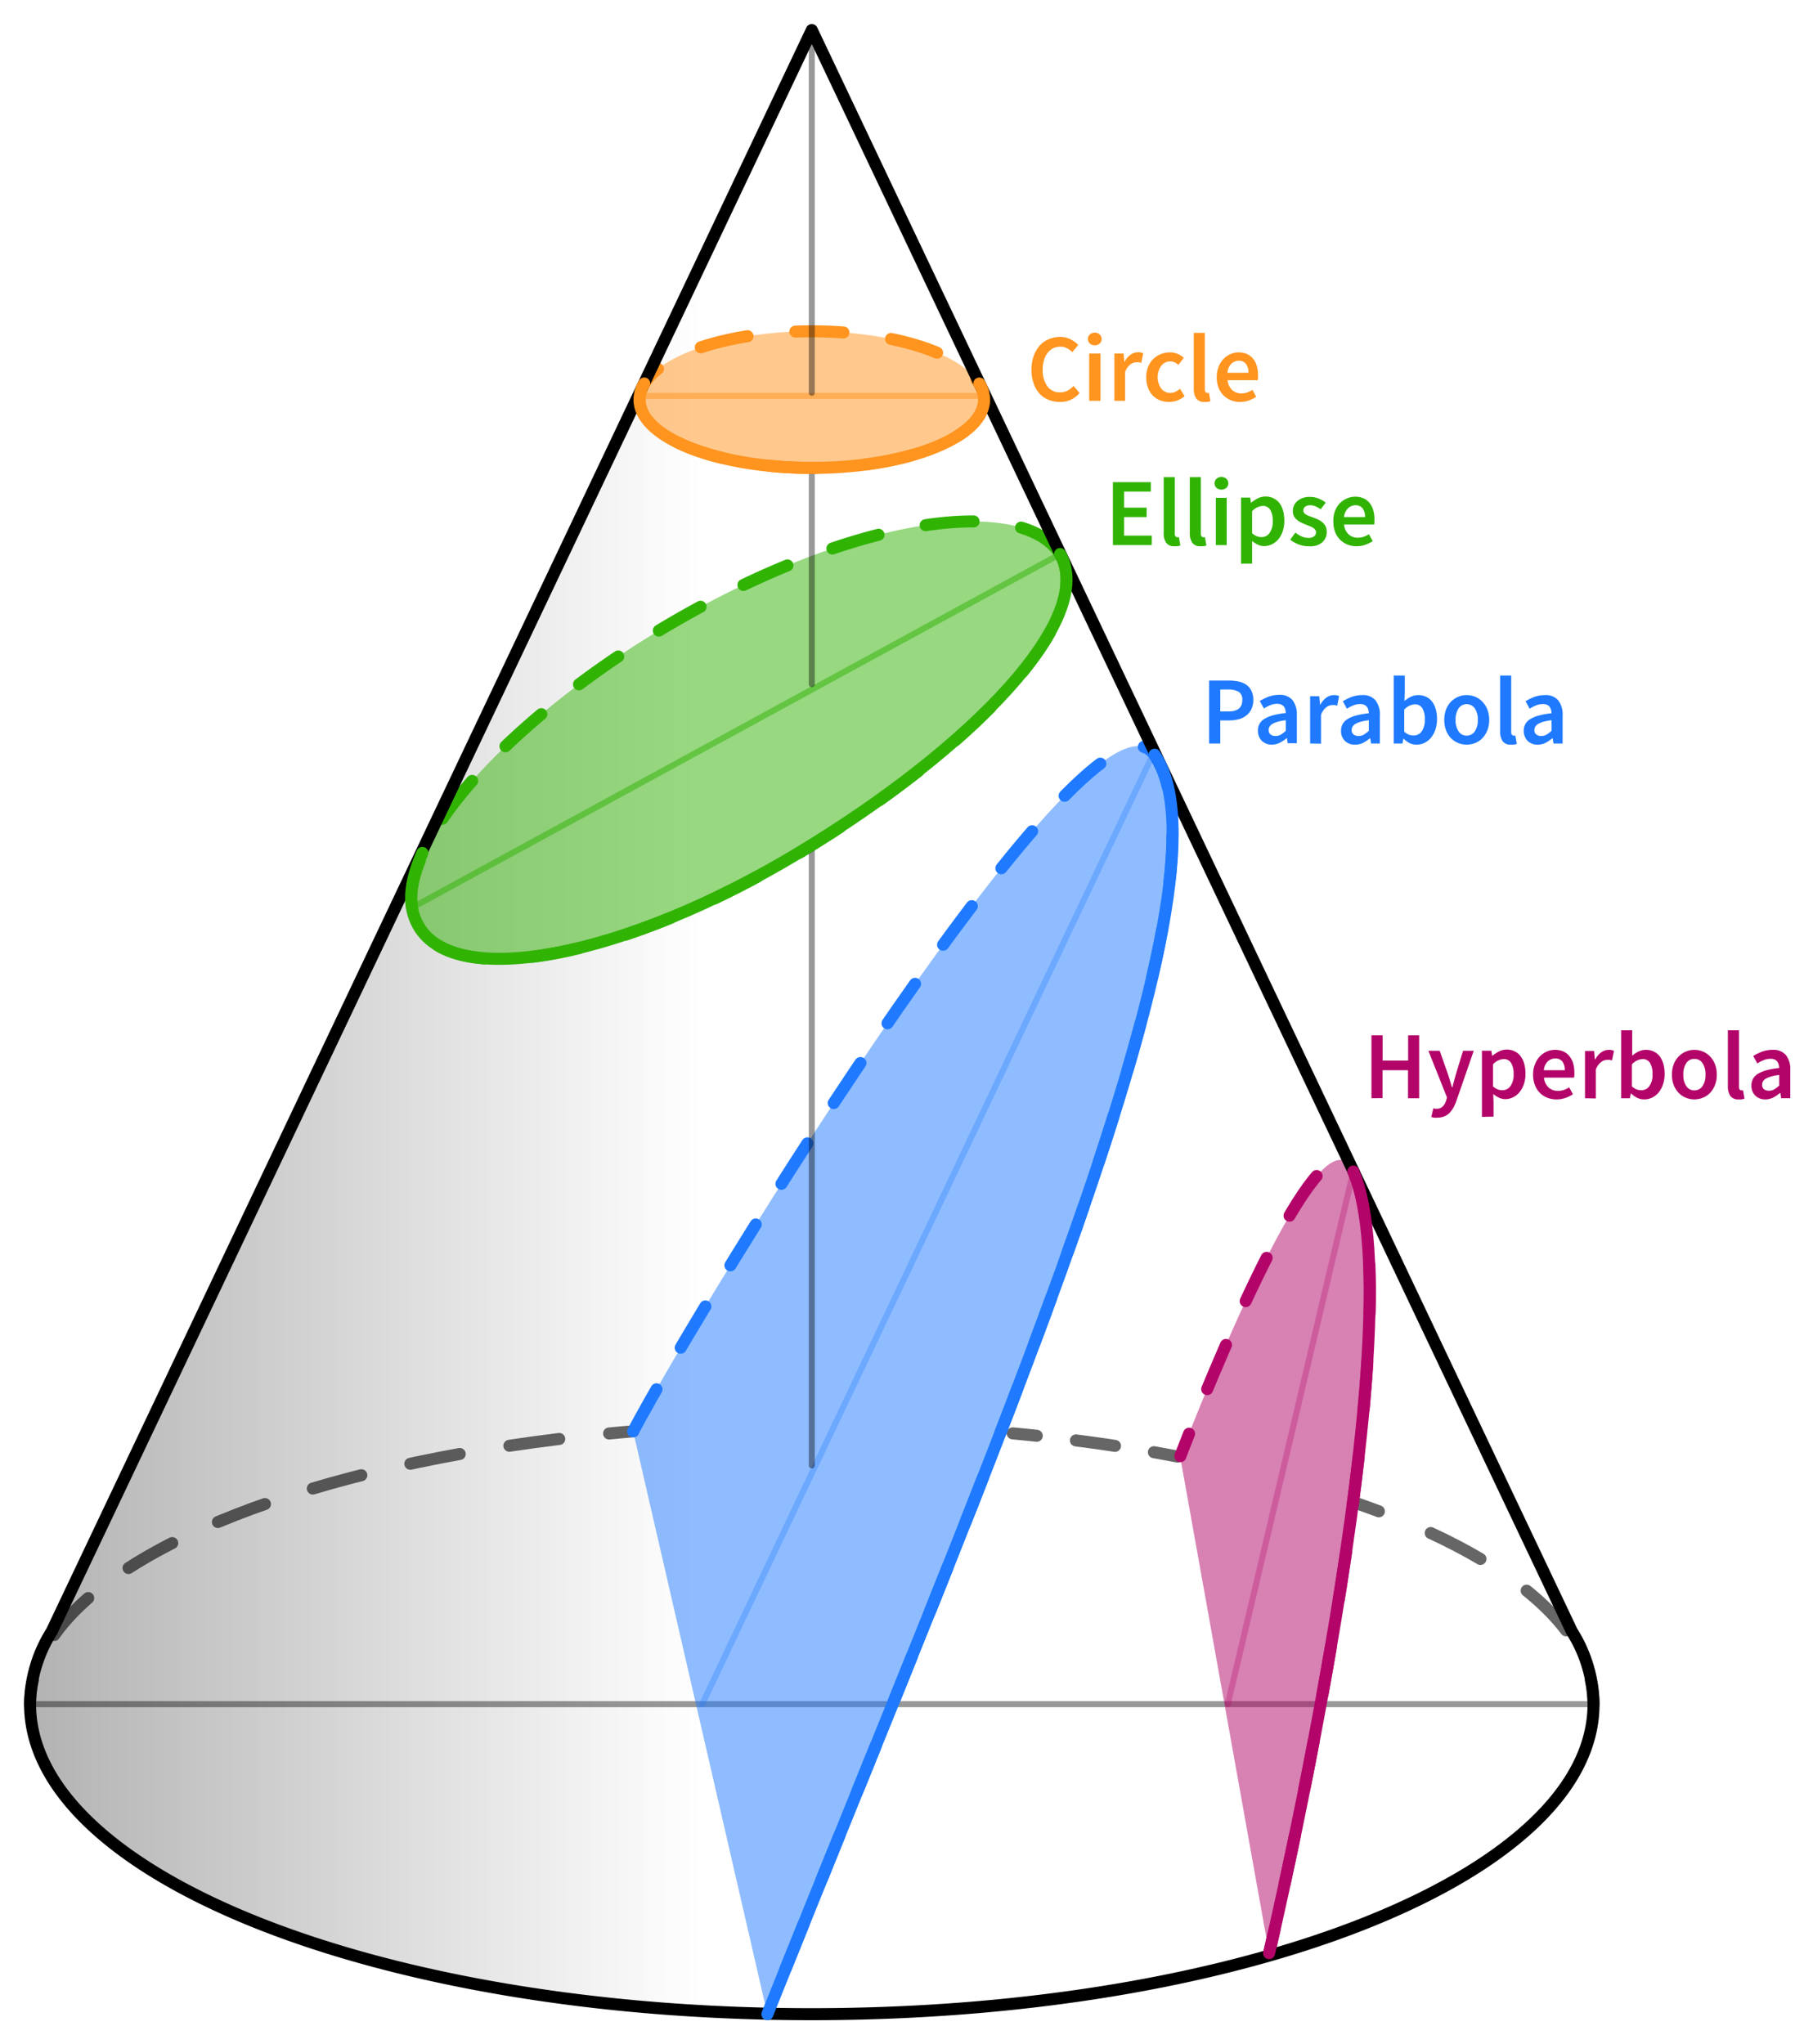 <svg height="340" viewBox="0 0 300 340" width="300" xmlns="http://www.w3.org/2000/svg" xmlns:xlink="http://www.w3.org/1999/xlink"><linearGradient id="a" gradientUnits="userSpaceOnUse" x1="5" x2="265" y1="170" y2="170"><stop offset="0"/><stop offset=".43" stop-opacity="0"/></linearGradient><path d="m261.4 271.35-126.4-266.35-126.4 266.35a23.14 23.14 0 0 0 -3.6 12.09c0 28.47 58.2 51.56 130 51.56s130-23.09 130-51.56a23.14 23.14 0 0 0 -3.6-12.09z" fill="url(#a)" fill-rule="evenodd" opacity=".3"/><g stroke-linecap="round" stroke-linejoin="round"><g fill="none" stroke="#000"><g stroke-width="2"><g opacity=".6"><path d="m195.82 242.25q-1.95-.37-3.93-.72"/><path d="m185.42 240.48c-3.19-.49-6.44-.92-9.75-1.31" stroke-dasharray="6.56 6.56"/><path d="m172.41 238.8c-1.32-.14-2.65-.28-4-.4"/></g><g opacity=".6"><path d="m105.29 238.06q-2 .16-4 .36"/><path d="m93 239.33c-44.44 5.44-78.05 19.26-86.12 36.21" stroke-dasharray="8.37 8.37"/><path d="m5.46 279.47a17.72 17.72 0 0 0 -.46 4"/></g><g opacity=".6"><path d="m265 283.44a17.72 17.72 0 0 0 -.46-4"/><path d="m260.44 271.16c-5.14-6.76-14.42-12.91-26.8-18.07" stroke-dasharray="9.33 9.33"/><path d="m229.3 251.36c-1.23-.46-2.48-.91-3.76-1.36"/></g></g><path d="m5 283.44h260" opacity=".4"/></g><g fill-opacity=".5" stroke-dasharray="8 8" stroke-width="2"><path d="m176.29 92.14c-4.6-7.22-20.78-7.25-40.72.1-28.29 10.42-57.23 32.49-65.32 49.65a.42.42 0 0 0 0 .1c-.12.24-.24.49-.34.73h.06c-2 4.77-2.06 8.33-.34 11.34 6.1 10.67 34.48 5.17 63.37-12.27s49.39-38.98 43.29-49.65z" fill="#31b304" fill-rule="evenodd" stroke="#31b304"/><ellipse cx="135" cy="66.46" fill="#ff941f" rx="28.65" ry="11.36" stroke="#ff941f"/><path d="m105.29 238.06c12-22.62 76.41-127.36 86.66-112.54 14.83 21.48-27.78 118.05-64.34 209.48" fill="#1f7aff" stroke="#1f7aff"/></g></g><path d="m211.05 324.85s24.79-104.89 14-130c-5.73-13.4-28.8 47.39-28.8 47.39" fill="#b30469" opacity=".5"/><g fill="none" stroke-linecap="round" stroke-linejoin="round"><g stroke-width="2"><g stroke="#b30469"><path d="m211.05 324.85s.33-1.39.9-3.9"/><path d="m213.67 313.15c6.07-28.06 20-98.37 11.42-118.35-4.47-10.44-19.46 24.16-25.86 39.95" stroke-dasharray="7.99 7.99"/><path d="m197.74 238.46c-.92 2.33-1.45 3.73-1.45 3.73"/></g><path d="m261.4 271.35-126.4-266.35-126.4 266.35a23.14 23.14 0 0 0 -3.6 12.09c0 28.47 58.2 51.56 130 51.56s130-23.09 130-51.56a23.14 23.14 0 0 0 -3.6-12.09z" stroke="#000"/></g><path d="m191.64 125.66-74.87 157.78" opacity=".3" stroke="#1f7aff"/><path d="m225.07 194.75-20.89 88.69" opacity=".3" stroke="#b30469"/><path d="m192 125.52c14.78 21.48-27.83 118.05-64.39 209.48" stroke="#1f7aff" stroke-width="2"/><path d="m211.05 324.85s24.79-104.89 14-130" stroke="#b30469" stroke-width="2"/><path d="m106.21 65.84h57.58" opacity=".5" stroke="#ff941f"/><path d="m68.61 150.92 107.71-58.78" opacity=".5" stroke="#31b304"/><g stroke="#000"><path d="m135 5.52v59.81" opacity=".4"/><path d="m135 77.7v36.1" opacity=".4"/><path d="m135 141.64v102.09" opacity=".4"/></g><g stroke-width="2"><path d="m107.14 63.79a5.2 5.2 0 0 0 -.79 2.67c0 6.27 12.83 11.36 28.65 11.36s28.65-5.09 28.65-11.36a5.2 5.2 0 0 0 -.79-2.67" stroke="#ff941f"/><path d="m176.29 92.14c6.09 10.67-14.47 32.18-43.34 49.63s-57.27 22.94-63.36 12.23c-1.82-3.18-1.62-6.95.65-12.14" stroke="#31b304"/></g></g><g fill="#b30469"><path d="m228.07 182.66v-10.46h1.86v4.2h4.24v-4.2h1.83v10.46h-1.85v-4.66h-4.24v4.64z"/><path d="m239.05 185.89a3.06 3.06 0 0 1 -.56 0 3.59 3.59 0 0 1 -.47-.12l.34-1.44.26.07a1.08 1.08 0 0 0 .3 0 1.34 1.34 0 0 0 1-.37 2.45 2.45 0 0 0 .57-1l.14-.5-3.09-7.76h1.88l1.36 3.86c.11.34.23.7.34 1.08s.23.75.34 1.13h.07c.09-.37.19-.74.29-1.12s.2-.74.3-1.09l1.18-3.86h1.78l-2.85 8.23a8.47 8.47 0 0 1 -.52 1.2 4.56 4.56 0 0 1 -.67.91 2.58 2.58 0 0 1 -.86.57 3.08 3.08 0 0 1 -1.13.21z"/><path d="m246.44 185.76v-11h1.56l.13.83h.06a6.23 6.23 0 0 1 1.11-.72 2.78 2.78 0 0 1 1.26-.3 2.83 2.83 0 0 1 1.3.28 2.7 2.7 0 0 1 1 .81 3.7 3.7 0 0 1 .61 1.26 6 6 0 0 1 .21 1.65 5.31 5.31 0 0 1 -.28 1.8 4.16 4.16 0 0 1 -.75 1.33 3 3 0 0 1 -1.07.82 2.91 2.91 0 0 1 -1.26.29 2.58 2.58 0 0 1 -1-.22 4.17 4.17 0 0 1 -1-.64l.05 1.31v2.46zm3.42-4.43a1.63 1.63 0 0 0 1.32-.68 3.27 3.27 0 0 0 .53-2 3.48 3.48 0 0 0 -.41-1.84 1.38 1.38 0 0 0 -1.29-.66 2.54 2.54 0 0 0 -1.73.88v3.66a2.88 2.88 0 0 0 .83.52 2.4 2.4 0 0 0 .75.12z"/><path d="m258.82 182.85a4 4 0 0 1 -1.52-.28 3.52 3.52 0 0 1 -1.23-.81 3.7 3.7 0 0 1 -.82-1.29 4.65 4.65 0 0 1 -.3-1.73 4.52 4.52 0 0 1 .31-1.73 4.13 4.13 0 0 1 .8-1.3 3.69 3.69 0 0 1 1.16-.81 3.38 3.38 0 0 1 1.35-.29 3.48 3.48 0 0 1 1.41.27 2.75 2.75 0 0 1 1 .77 3.5 3.5 0 0 1 .62 1.18 5.15 5.15 0 0 1 .21 1.51 4.12 4.12 0 0 1 0 .51 2.53 2.53 0 0 1 -.05.38h-5a2.57 2.57 0 0 0 .75 1.63 2.21 2.21 0 0 0 1.57.57 3 3 0 0 0 1-.15 5 5 0 0 0 .87-.43l.62 1.15a5.38 5.38 0 0 1 -1.25.61 4.27 4.27 0 0 1 -1.5.24zm-2.09-4.85h3.49a2.3 2.3 0 0 0 -.4-1.44 1.41 1.41 0 0 0 -1.2-.51 1.77 1.77 0 0 0 -1.24.49 2.34 2.34 0 0 0 -.65 1.46z"/><path d="m263.58 182.66v-7.86h1.52l.12 1.4h.07a3.21 3.21 0 0 1 1-1.18 2.21 2.21 0 0 1 2.11-.25l-.32 1.6-.39-.09a1.74 1.74 0 0 0 -.43 0 1.69 1.69 0 0 0 -1 .36 2.75 2.75 0 0 0 -.88 1.26v4.8z"/><path d="m273.35 182.85a2.56 2.56 0 0 1 -1.09-.26 3.89 3.89 0 0 1 -1.05-.76l-.16.83h-1.46v-11.3h1.84v2.92 1.31a4.48 4.48 0 0 1 1.08-.71 2.76 2.76 0 0 1 1.19-.27 2.9 2.9 0 0 1 1.31.28 2.79 2.79 0 0 1 1 .8 3.68 3.68 0 0 1 .6 1.26 6 6 0 0 1 .21 1.64 5.23 5.23 0 0 1 -.28 1.8 4 4 0 0 1 -.74 1.34 3.26 3.26 0 0 1 -1.07.83 3 3 0 0 1 -1.38.29zm-.38-1.52a1.61 1.61 0 0 0 1.31-.68 3.27 3.27 0 0 0 .53-2 3.59 3.59 0 0 0 -.4-1.84 1.41 1.41 0 0 0 -1.3-.66 2.56 2.56 0 0 0 -1.73.88v3.66a2.64 2.64 0 0 0 .83.52 2.41 2.41 0 0 0 .79.12z"/><path d="m281.77 182.85a3.76 3.76 0 0 1 -1.41-.27 3.42 3.42 0 0 1 -1.19-.8 3.92 3.92 0 0 1 -.83-1.3 4.74 4.74 0 0 1 -.3-1.74 4.83 4.83 0 0 1 .3-1.75 3.87 3.87 0 0 1 .83-1.29 3.66 3.66 0 0 1 4-.81 3.64 3.64 0 0 1 1.2.81 4 4 0 0 1 .82 1.29 4.62 4.62 0 0 1 .31 1.75 4.54 4.54 0 0 1 -.31 1.74 4.06 4.06 0 0 1 -.82 1.3 3.46 3.46 0 0 1 -1.2.8 3.76 3.76 0 0 1 -1.4.27zm0-1.5a1.57 1.57 0 0 0 1.36-.72 3.23 3.23 0 0 0 .49-1.89 3.28 3.28 0 0 0 -.49-1.91 1.56 1.56 0 0 0 -1.36-.71 1.52 1.52 0 0 0 -1.35.71 3.28 3.28 0 0 0 -.49 1.91 3.23 3.23 0 0 0 .49 1.89 1.53 1.53 0 0 0 1.35.72z"/><path d="m289.13 182.85a1.56 1.56 0 0 1 -1.39-.59 2.84 2.84 0 0 1 -.4-1.62v-9.28h1.84v9.38a.72.72 0 0 0 .12.47.4.4 0 0 0 .28.14h.12a.45.45 0 0 0 .16 0l.24 1.38a2.39 2.39 0 0 1 -.97.12z"/><path d="m293.58 182.85a2.27 2.27 0 0 1 -1.68-.63 2.23 2.23 0 0 1 -.64-1.67 2.29 2.29 0 0 1 .26-1.12 2.37 2.37 0 0 1 .83-.84 5.73 5.73 0 0 1 1.44-.59 13.72 13.72 0 0 1 2.09-.37 2.8 2.8 0 0 0 -.09-.58 1.45 1.45 0 0 0 -.24-.5 1.14 1.14 0 0 0 -.44-.33 1.64 1.64 0 0 0 -.67-.12 3 3 0 0 0 -1.13.22 6.87 6.87 0 0 0 -1.08.55l-.67-1.24a9.14 9.14 0 0 1 1.47-.72 5.08 5.08 0 0 1 1.76-.3 2.7 2.7 0 0 1 2.2.87 3.81 3.81 0 0 1 .73 2.52v4.66h-1.52l-.13-.87h-.07a6 6 0 0 1 -1.13.76 2.89 2.89 0 0 1 -1.29.3zm.59-1.44a1.71 1.71 0 0 0 .87-.22 5.2 5.2 0 0 0 .84-.64v-1.76a8.73 8.73 0 0 0 -1.34.25 4 4 0 0 0 -.88.36 1.26 1.26 0 0 0 -.48.46 1 1 0 0 0 -.15.54.91.91 0 0 0 .32.77 1.33 1.33 0 0 0 .82.24z"/></g><g fill="#1f7aff"><path d="m201.07 123.66v-10.47h3.3a8.13 8.13 0 0 1 1.61.16 3.45 3.45 0 0 1 1.28.55 2.51 2.51 0 0 1 .85 1 3.47 3.47 0 0 1 .31 1.53 3.52 3.52 0 0 1 -.31 1.5 2.83 2.83 0 0 1 -.84 1.06 3.32 3.32 0 0 1 -1.26.63 6.1 6.1 0 0 1 -1.58.2h-1.5v3.84zm1.86-5.33h1.36c1.53 0 2.3-.63 2.3-1.9a1.49 1.49 0 0 0 -.6-1.37 3.37 3.37 0 0 0 -1.77-.38h-1.29z"/><path d="m211.52 123.85a2.3 2.3 0 0 1 -1.68-.63 2.23 2.23 0 0 1 -.64-1.67 2.12 2.12 0 0 1 1.1-2 5.44 5.44 0 0 1 1.44-.59 13.57 13.57 0 0 1 2.08-.37 3.68 3.68 0 0 0 -.08-.58 1.45 1.45 0 0 0 -.24-.5 1.22 1.22 0 0 0 -.44-.33 1.69 1.69 0 0 0 -.68-.12 2.9 2.9 0 0 0 -1.12.22 6.87 6.87 0 0 0 -1.08.55l-.68-1.24a8.86 8.86 0 0 1 1.48-.72 5 5 0 0 1 1.76-.3 2.71 2.71 0 0 1 2.2.87 3.86 3.86 0 0 1 .72 2.52v4.66h-1.52l-.12-.87h-.02a6 6 0 0 1 -1.13.76 2.86 2.86 0 0 1 -1.35.34zm.59-1.44a1.71 1.71 0 0 0 .87-.22 4.46 4.46 0 0 0 .84-.64v-1.76a8.73 8.73 0 0 0 -1.34.25 4.19 4.19 0 0 0 -.88.36 1.42 1.42 0 0 0 -.48.46 1 1 0 0 0 -.14.54.89.89 0 0 0 .32.77 1.3 1.3 0 0 0 .81.24z"/><path d="m217.87 123.66v-7.86h1.52l.13 1.39h.06a3.35 3.35 0 0 1 1-1.17 2.15 2.15 0 0 1 1.22-.41 2 2 0 0 1 .89.16l-.32 1.6-.38-.1a2.63 2.63 0 0 0 -.43 0 1.72 1.72 0 0 0 -1 .36 2.83 2.83 0 0 0 -.88 1.26v4.8z"/><path d="m225.33 123.85a2.27 2.27 0 0 1 -1.68-.63 2.23 2.23 0 0 1 -.64-1.67 2.4 2.4 0 0 1 .26-1.12 2.46 2.46 0 0 1 .83-.84 5.73 5.73 0 0 1 1.44-.59 13.72 13.72 0 0 1 2.09-.37 2.8 2.8 0 0 0 -.09-.58 1.16 1.16 0 0 0 -.24-.5 1.14 1.14 0 0 0 -.44-.33 1.64 1.64 0 0 0 -.67-.12 3 3 0 0 0 -1.13.22 7.86 7.86 0 0 0 -1.08.55l-.67-1.24a9.14 9.14 0 0 1 1.47-.72 5.12 5.12 0 0 1 1.76-.3 2.69 2.69 0 0 1 2.2.87 3.81 3.81 0 0 1 .73 2.52v4.66h-1.47l-.13-.87h-.06a6 6 0 0 1 -1.13.76 2.86 2.86 0 0 1 -1.35.3zm.59-1.44a1.71 1.71 0 0 0 .87-.22 5.2 5.2 0 0 0 .84-.64v-1.76a8.73 8.73 0 0 0 -1.34.25 4.19 4.19 0 0 0 -.88.36 1.26 1.26 0 0 0 -.48.46 1 1 0 0 0 -.15.54.91.91 0 0 0 .32.77 1.35 1.35 0 0 0 .82.24z"/><path d="m235.49 123.85a2.6 2.6 0 0 1 -1.1-.26 3.89 3.89 0 0 1 -1-.76l-.16.83h-1.46v-11.3h1.84v2.91l-.05 1.32a4.48 4.48 0 0 1 1.08-.71 2.82 2.82 0 0 1 1.19-.27 3 3 0 0 1 1.32.28 2.68 2.68 0 0 1 1 .8 3.7 3.7 0 0 1 .61 1.26 6 6 0 0 1 .21 1.64 5.49 5.49 0 0 1 -.28 1.8 4.21 4.21 0 0 1 -.75 1.34 3.16 3.16 0 0 1 -1.07.83 2.91 2.91 0 0 1 -1.38.29zm-.39-1.52a1.63 1.63 0 0 0 1.32-.68 3.27 3.27 0 0 0 .52-2 3.49 3.49 0 0 0 -.4-1.84 1.38 1.38 0 0 0 -1.29-.66 2.54 2.54 0 0 0 -1.73.88v3.66a2.6 2.6 0 0 0 .82.52 2.51 2.51 0 0 0 .76.12z"/><path d="m243.9 123.85a3.67 3.67 0 0 1 -1.4-.27 3.56 3.56 0 0 1 -1.2-.8 3.9 3.9 0 0 1 -.82-1.3 4.74 4.74 0 0 1 -.3-1.74 4.83 4.83 0 0 1 .3-1.75 3.85 3.85 0 0 1 .82-1.29 3.74 3.74 0 0 1 1.2-.81 3.5 3.5 0 0 1 1.4-.28 3.63 3.63 0 0 1 1.42.28 3.59 3.59 0 0 1 1.19.81 4 4 0 0 1 .83 1.29 4.83 4.83 0 0 1 .31 1.75 4.73 4.73 0 0 1 -.31 1.74 4.09 4.09 0 0 1 -.83 1.3 3.42 3.42 0 0 1 -1.19.8 3.81 3.81 0 0 1 -1.42.27zm0-1.5a1.56 1.56 0 0 0 1.36-.72 3.23 3.23 0 0 0 .5-1.89 3.28 3.28 0 0 0 -.5-1.91 1.64 1.64 0 0 0 -2.71 0 3.35 3.35 0 0 0 -.49 1.91 3.31 3.31 0 0 0 .49 1.89 1.56 1.56 0 0 0 1.35.72z"/><path d="m251.26 123.85a1.57 1.57 0 0 1 -1.39-.59 2.92 2.92 0 0 1 -.4-1.62v-9.28h1.84v9.38a.66.66 0 0 0 .13.47.4.4 0 0 0 .27.14h.12a.49.49 0 0 0 .17 0l.24 1.38a2.44 2.44 0 0 1 -.98.12z"/><path d="m255.71 123.85a2.3 2.3 0 0 1 -1.68-.63 2.48 2.48 0 0 1 -.37-2.79 2.29 2.29 0 0 1 .83-.84 5.73 5.73 0 0 1 1.44-.59 13.72 13.72 0 0 1 2.09-.37 3.69 3.69 0 0 0 -.09-.58 1.45 1.45 0 0 0 -.24-.5 1.14 1.14 0 0 0 -.44-.33 1.67 1.67 0 0 0 -.67-.12 3 3 0 0 0 -1.13.22 6.87 6.87 0 0 0 -1.08.55l-.67-1.24a8.38 8.38 0 0 1 1.47-.72 5 5 0 0 1 1.76-.3 2.71 2.71 0 0 1 2.2.87 3.86 3.86 0 0 1 .73 2.52v4.66h-1.52l-.13-.87h-.07a6 6 0 0 1 -1.12.76 2.9 2.9 0 0 1 -1.31.3zm.59-1.44a1.77 1.77 0 0 0 .88-.22 5.2 5.2 0 0 0 .84-.64v-1.76a8.65 8.65 0 0 0 -1.35.25 4.43 4.43 0 0 0 -.88.36 1.42 1.42 0 0 0 -.48.46 1.14 1.14 0 0 0 -.14.54.89.89 0 0 0 .32.77 1.3 1.3 0 0 0 .81.24z"/></g><g fill="#31b304"><path d="m185.07 90.66v-10.47h6.31v1.57h-4.45v2.67h3.76v1.57h-3.76v3.09h4.61v1.57z"/><path d="m195.31 90.85a1.57 1.57 0 0 1 -1.39-.59 2.84 2.84 0 0 1 -.4-1.62v-9.28h1.84v9.38a.66.66 0 0 0 .13.47.36.36 0 0 0 .27.14h.12a.49.49 0 0 0 .17 0l.24 1.38a2.44 2.44 0 0 1 -.98.12z"/><path d="m199.65 90.85a1.56 1.56 0 0 1 -1.39-.59 2.84 2.84 0 0 1 -.4-1.62v-9.28h1.84v9.38a.72.72 0 0 0 .12.47.4.4 0 0 0 .28.14h.12a.45.45 0 0 0 .16 0l.24 1.38a2.39 2.39 0 0 1 -.97.12z"/><path d="m203.12 81.43a1.21 1.21 0 0 1 -.82-.29 1 1 0 0 1 -.32-.75 1 1 0 0 1 .32-.76 1.27 1.27 0 0 1 1.64 0 1 1 0 0 1 .32.76 1 1 0 0 1 -.32.75 1.21 1.21 0 0 1 -.82.29zm-.93 9.23v-7.86h1.81v7.86z"/><path d="m206.38 93.76v-11h1.52l.13.83h.07a6.14 6.14 0 0 1 1.1-.72 3 3 0 0 1 2.57 0 2.79 2.79 0 0 1 1 .81 3.68 3.68 0 0 1 .6 1.26 6 6 0 0 1 .21 1.65 5.31 5.31 0 0 1 -.28 1.8 4 4 0 0 1 -.74 1.33 3.23 3.23 0 0 1 -1.07.82 3 3 0 0 1 -1.27.29 2.5 2.5 0 0 1 -1-.22 4.17 4.17 0 0 1 -1-.64v1.31 2.46zm3.43-4.43a1.61 1.61 0 0 0 1.31-.68 3.27 3.27 0 0 0 .53-2 3.59 3.59 0 0 0 -.4-1.84 1.41 1.41 0 0 0 -1.3-.66 2.56 2.56 0 0 0 -1.73.88v3.66a2.79 2.79 0 0 0 .84.52 2.3 2.3 0 0 0 .75.12z"/><path d="m217.54 90.85a4.31 4.31 0 0 1 -1.61-.31 5.16 5.16 0 0 1 -1.37-.78l.86-1.18a5.26 5.26 0 0 0 1.05.65 2.85 2.85 0 0 0 1.13.23 1.37 1.37 0 0 0 .94-.27.83.83 0 0 0 .31-.68.64.64 0 0 0 -.15-.42 1.39 1.39 0 0 0 -.38-.33 4.54 4.54 0 0 0 -.54-.26l-.61-.25c-.26-.1-.52-.21-.79-.34a3.09 3.09 0 0 1 -.71-.46 2.21 2.21 0 0 1 -.51-.63 1.79 1.79 0 0 1 -.16-.82 2.12 2.12 0 0 1 .77-1.69 3.1 3.1 0 0 1 2.09-.66 3.69 3.69 0 0 1 1.48.29 5.78 5.78 0 0 1 1.13.65l-.85 1.12a3.94 3.94 0 0 0 -.84-.48 2.05 2.05 0 0 0 -.88-.19 1.34 1.34 0 0 0 -.88.25.82.82 0 0 0 -.28.62.61.61 0 0 0 .14.4 1.07 1.07 0 0 0 .36.3 2.8 2.8 0 0 0 .52.24l.62.22.8.33a3.54 3.54 0 0 1 .72.46 2 2 0 0 1 .53.66 2 2 0 0 1 .2.94 2.16 2.16 0 0 1 -.2 1 2.27 2.27 0 0 1 -.58.77 2.94 2.94 0 0 1 -1 .52 4.1 4.1 0 0 1 -1.31.1z"/><path d="m225.6 90.85a4 4 0 0 1 -1.52-.28 3.66 3.66 0 0 1 -1.23-.81 3.72 3.72 0 0 1 -.83-1.29 4.86 4.86 0 0 1 -.29-1.73 4.72 4.72 0 0 1 .27-1.74 4 4 0 0 1 .81-1.3 3.58 3.58 0 0 1 1.19-.8 3.37 3.37 0 0 1 1.34-.29 3.41 3.41 0 0 1 1.41.27 2.71 2.71 0 0 1 1 .77 3.31 3.31 0 0 1 .61 1.18 5.15 5.15 0 0 1 .21 1.51v.51s0 .29-.06.38h-5a2.57 2.57 0 0 0 .74 1.63 2.24 2.24 0 0 0 1.58.57 2.67 2.67 0 0 0 .95-.16 3.87 3.87 0 0 0 .87-.42l.63 1.15a5.58 5.58 0 0 1 -1.25.61 4.35 4.35 0 0 1 -1.43.24zm-2.1-4.85h3.5a2.37 2.37 0 0 0 -.39-1.44 1.43 1.43 0 0 0 -1.21-.52 1.74 1.74 0 0 0 -1.23.5 2.4 2.4 0 0 0 -.67 1.46z"/></g><g fill="#ff941f"><path d="m176.25 66.85a5 5 0 0 1 -1.86-.35 4.18 4.18 0 0 1 -1.49-1 4.84 4.84 0 0 1 -1-1.7 6.57 6.57 0 0 1 -.37-2.3 6.65 6.65 0 0 1 .37-2.3 5.43 5.43 0 0 1 1-1.72 4.38 4.38 0 0 1 1.52-1.07 4.82 4.82 0 0 1 1.86-.37 3.84 3.84 0 0 1 1.76.4 4.85 4.85 0 0 1 1.27.93l-1 1.2a3.27 3.27 0 0 0 -.89-.66 2.28 2.28 0 0 0 -1.09-.25 2.72 2.72 0 0 0 -1.18.26 2.87 2.87 0 0 0 -.92.75 3.57 3.57 0 0 0 -.61 1.2 5.16 5.16 0 0 0 -.22 1.58 4.51 4.51 0 0 0 .78 2.81 2.5 2.5 0 0 0 2.1 1 2.54 2.54 0 0 0 1.25-.29 4.05 4.05 0 0 0 1-.78l1 1.17a4.39 4.39 0 0 1 -1.46 1.13 4.23 4.23 0 0 1 -1.82.36z"/><path d="m182.06 57.43a1.19 1.19 0 0 1 -.82-.29 1 1 0 0 1 -.32-.75 1 1 0 0 1 .32-.76 1.15 1.15 0 0 1 .82-.3 1.13 1.13 0 0 1 .81.3 1 1 0 0 1 .32.76.93.93 0 0 1 -.32.75 1.16 1.16 0 0 1 -.81.29zm-.93 9.23v-7.86h1.87v7.86z"/><path d="m185.32 66.66v-7.86h1.52l.13 1.39h.03a3.35 3.35 0 0 1 1-1.19 2.15 2.15 0 0 1 1.22-.41 2 2 0 0 1 .89.16l-.32 1.6-.38-.1a2.63 2.63 0 0 0 -.43 0 1.72 1.72 0 0 0 -1 .36 2.83 2.83 0 0 0 -.88 1.26v4.8z"/><path d="m194.41 66.85a4.16 4.16 0 0 1 -1.5-.27 3.41 3.41 0 0 1 -1.21-.8 3.86 3.86 0 0 1 -.8-1.3 5 5 0 0 1 -.28-1.74 4.44 4.44 0 0 1 .32-1.75 3.73 3.73 0 0 1 2.12-2.1 4 4 0 0 1 1.49-.28 3.14 3.14 0 0 1 1.32.26 4.49 4.49 0 0 1 1 .62l-.9 1.2a2.88 2.88 0 0 0 -.63-.42 1.58 1.58 0 0 0 -.68-.16 1.9 1.9 0 0 0 -1.55.72 3.33 3.33 0 0 0 0 3.8 1.85 1.85 0 0 0 1.51.72 2 2 0 0 0 .87-.2 4.16 4.16 0 0 0 .75-.48l.75 1.22a3.94 3.94 0 0 1 -1.23.72 3.85 3.85 0 0 1 -1.35.24z"/><path d="m200.31 66.85a1.57 1.57 0 0 1 -1.39-.59 2.84 2.84 0 0 1 -.4-1.62v-9.28h1.84v9.38a.66.66 0 0 0 .13.47.36.36 0 0 0 .27.14h.12a.49.49 0 0 0 .17 0l.24 1.38a2.44 2.44 0 0 1 -.98.12z"/><path d="m206.22 66.85a4 4 0 0 1 -1.52-.28 3.8 3.8 0 0 1 -1.24-.81 3.7 3.7 0 0 1 -.82-1.29 4.65 4.65 0 0 1 -.3-1.73 4.72 4.72 0 0 1 .31-1.73 4 4 0 0 1 .81-1.3 3.47 3.47 0 0 1 1.16-.81 3.3 3.3 0 0 1 1.34-.29 3.48 3.48 0 0 1 1.41.27 2.75 2.75 0 0 1 1 .77 3.33 3.33 0 0 1 .62 1.18 5.15 5.15 0 0 1 .21 1.51 4.12 4.12 0 0 1 0 .51 2.53 2.53 0 0 1 -.05.38h-5a2.52 2.52 0 0 0 .74 1.63 2.24 2.24 0 0 0 1.58.57 2.71 2.71 0 0 0 .95-.16 4.33 4.33 0 0 0 .87-.42l.61 1.15a5.5 5.5 0 0 1 -1.24.61 4.35 4.35 0 0 1 -1.44.24zm-2.1-4.85h3.49a2.37 2.37 0 0 0 -.39-1.44 1.44 1.44 0 0 0 -1.22-.56 1.74 1.74 0 0 0 -1.23.5 2.35 2.35 0 0 0 -.65 1.5z"/></g></svg>